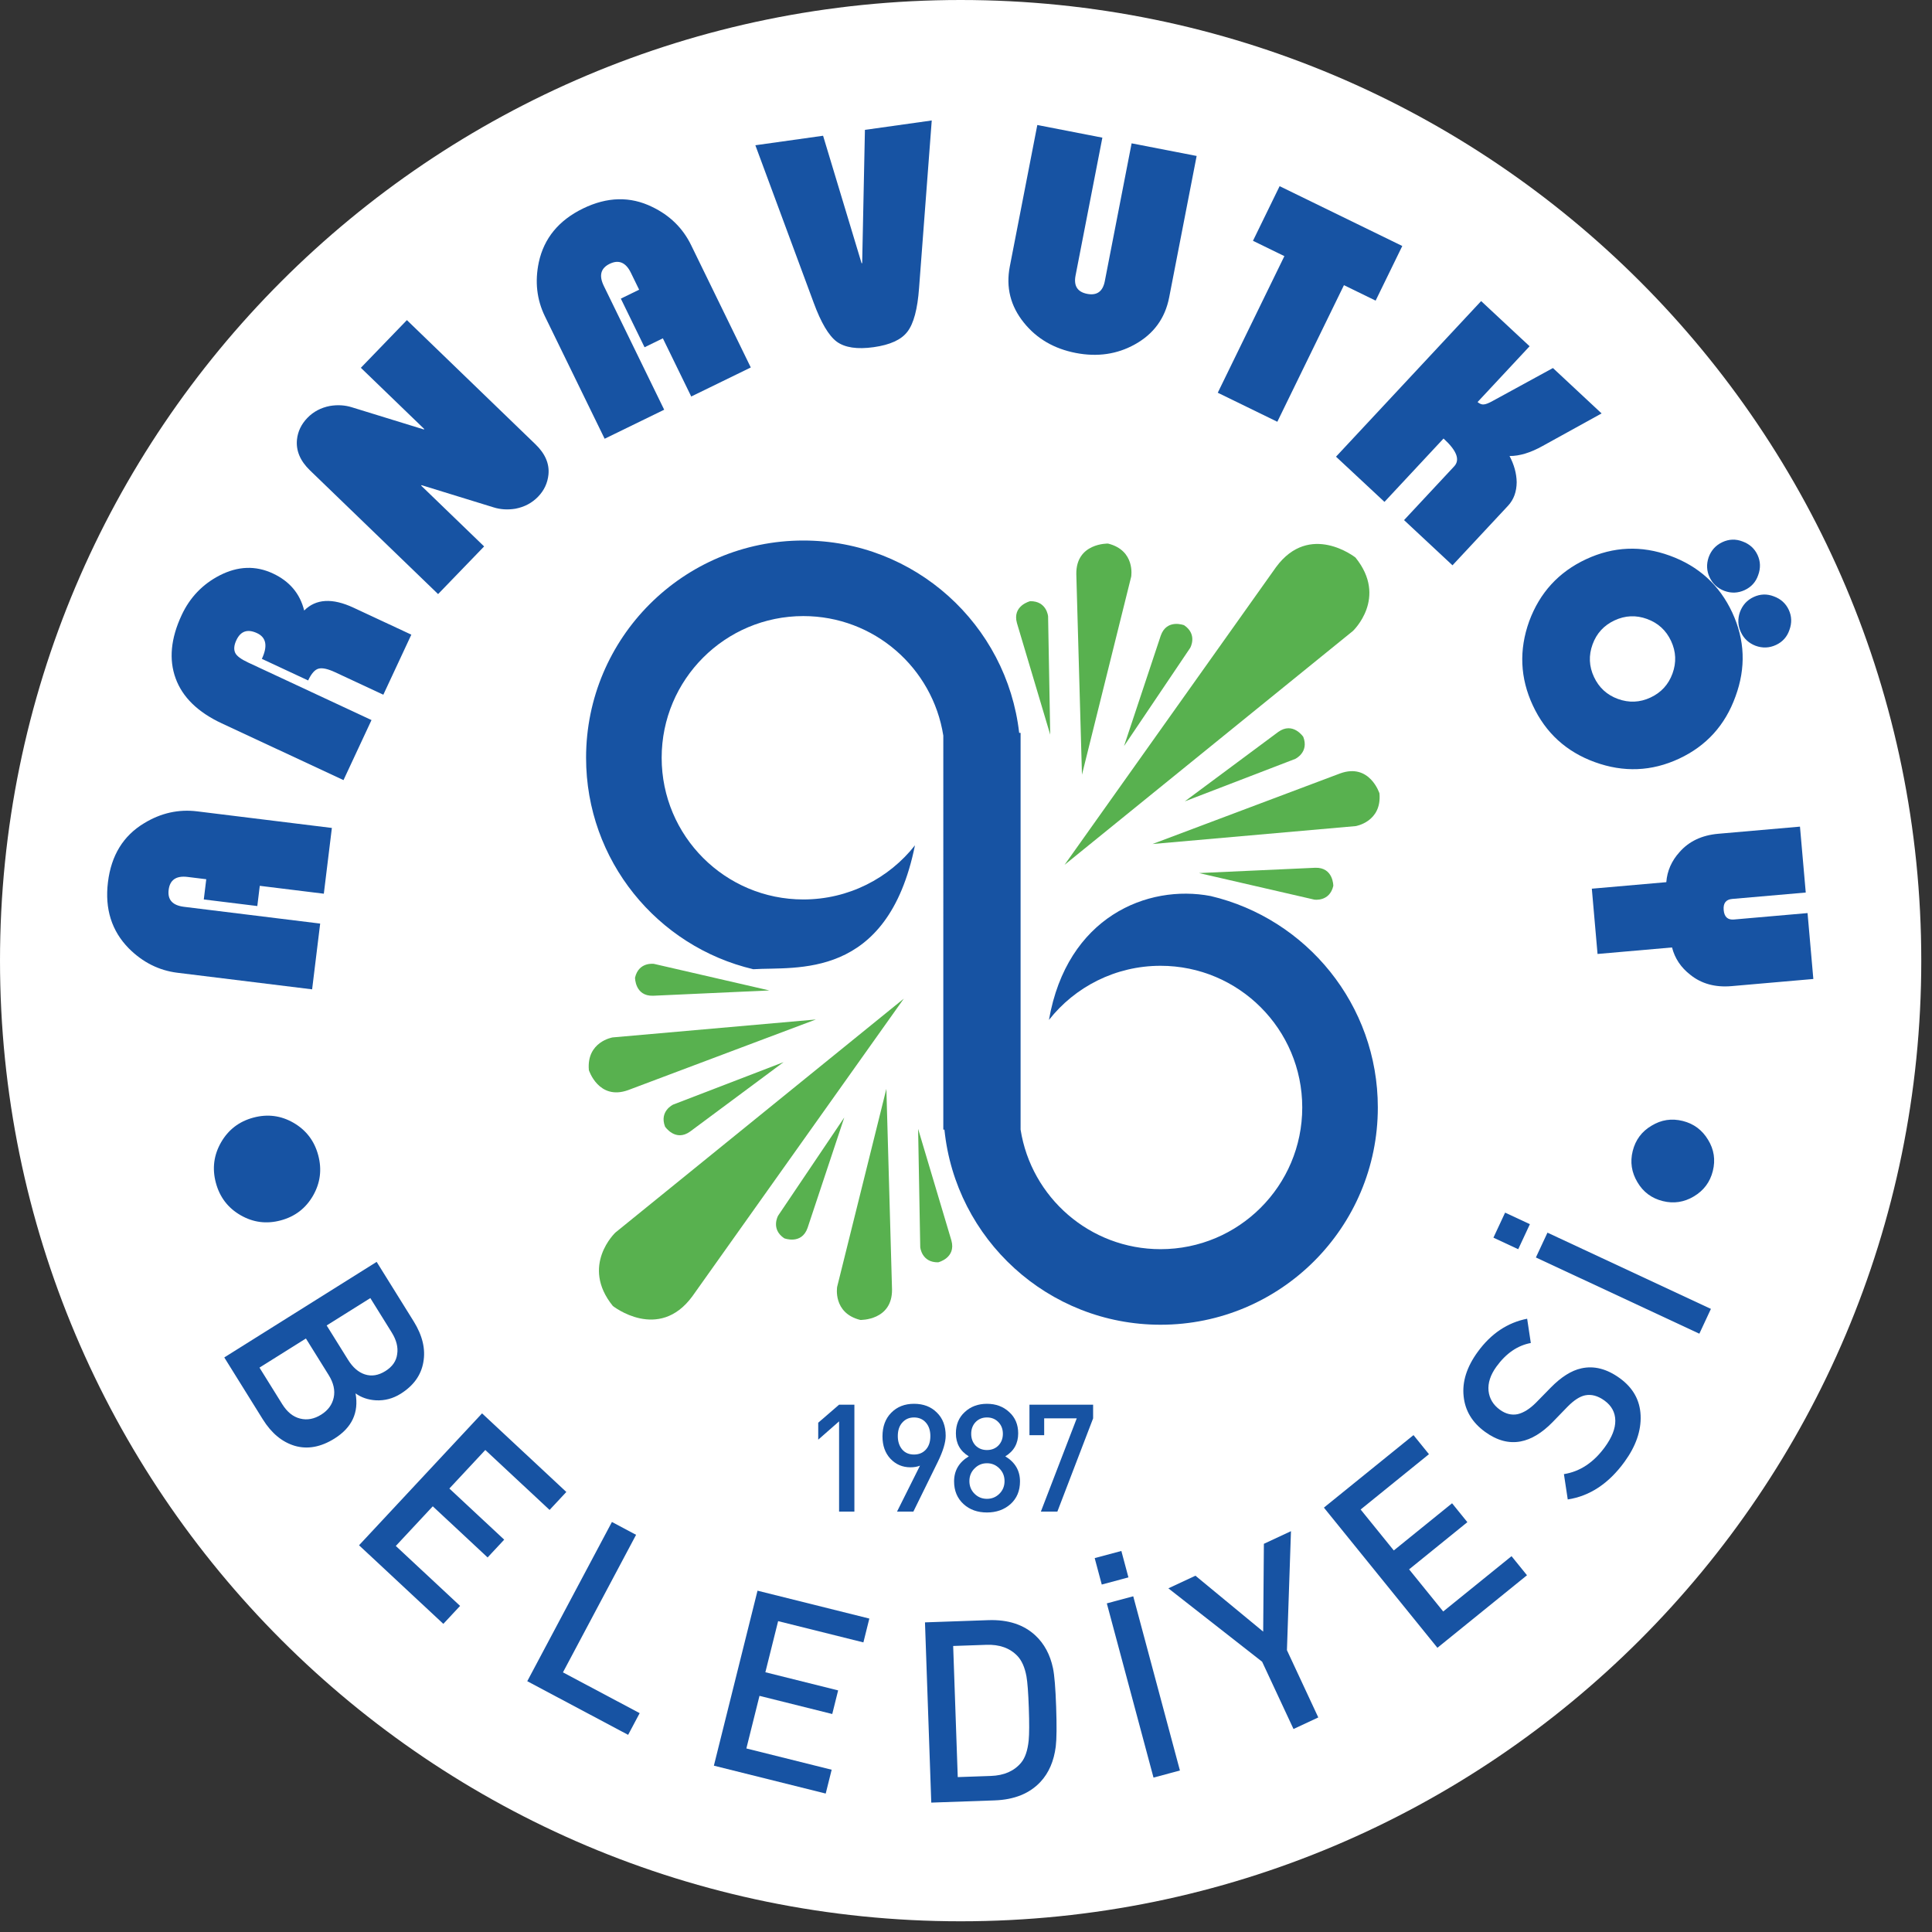 <?xml version="1.0" encoding="utf-8"?>
<!-- Generator: Adobe Illustrator 16.0.0, SVG Export Plug-In . SVG Version: 6.00 Build 0)  -->
<!DOCTYPE svg PUBLIC "-//W3C//DTD SVG 1.1//EN" "http://www.w3.org/Graphics/SVG/1.1/DTD/svg11.dtd">
<svg version="1.1" id="Layer_1" xmlns="http://www.w3.org/2000/svg" xmlns:xlink="http://www.w3.org/1999/xlink" x="0px" y="0px"
	 width="800px" height="800px" viewBox="0 0 800 800" enable-background="new 0 0 800 800" xml:space="preserve">
<rect x="0" y="0" width="800" height="800" fill="#333333" stroke="none"/>
<g>
	<path fill="#FFFFFF" d="M397.781,0c219.691,0,397.776,178.092,397.776,397.778c0,219.692-178.085,397.787-397.776,397.787
		c-219.693,0-397.78-178.095-397.78-397.787C0.001,178.092,178.088,0,397.781,0L397.781,0z"/>
	<polygon fill="#1753A3" points="353.786,625.913 347.447,625.913 347.447,588.555 338.807,596.138 338.807,589.115 
		347.447,581.651 353.786,581.651 353.786,625.913 	"/>
	<path fill="#1753A3" d="M391.585,594.523c0,2.778-1.1,6.398-3.292,10.872l-10.079,20.515h-6.767l9.505-19.019
		c-1.074,0.452-2.4,0.688-3.98,0.688c-3.266,0-6.03-1.183-8.262-3.545c-2.2-2.365-3.293-5.447-3.293-9.263
		c0-4.062,1.202-7.311,3.604-9.764c2.441-2.486,5.591-3.728,9.444-3.728c3.897,0,7.046,1.2,9.449,3.609
		C390.359,587.249,391.585,590.458,391.585,594.523L391.585,594.523z M385.244,594.646c0-2.324-0.621-4.188-1.863-5.589
		c-1.243-1.412-2.881-2.117-4.914-2.117c-1.99,0-3.601,0.705-4.843,2.117c-1.243,1.356-1.864,3.231-1.864,5.589
		c0,2.235,0.595,4.084,1.796,5.535c1.201,1.401,2.838,2.109,4.911,2.109c2.033,0,3.671-0.682,4.914-2.05
		C384.623,598.873,385.244,597.009,385.244,594.646L385.244,594.646z"/>
	<path fill="#1753A3" d="M422.357,613.418c0,3.896-1.303,7.021-3.914,9.388c-2.61,2.318-5.869,3.479-9.764,3.479
		c-3.889,0-7.104-1.133-9.634-3.418c-2.653-2.402-3.979-5.552-3.979-9.448c0-4.475,2.033-7.933,6.096-10.378
		c-3.568-2.159-5.349-5.324-5.349-9.514c0-3.645,1.226-6.591,3.671-8.826c2.441-2.276,5.508-3.416,9.194-3.416
		c3.694,0,6.759,1.14,9.203,3.416c2.484,2.235,3.727,5.182,3.727,8.826c0,4.189-1.781,7.354-5.338,9.514
		C420.327,605.485,422.357,608.943,422.357,613.418L422.357,613.418z M415.271,593.713c0-1.949-0.621-3.562-1.864-4.848
		c-1.242-1.284-2.822-1.93-4.727-1.93c-1.906,0-3.478,0.646-4.72,1.93c-1.203,1.286-1.807,2.898-1.807,4.848
		c0,1.945,0.604,3.568,1.807,4.852c1.242,1.243,2.813,1.865,4.72,1.865c1.904,0,3.484-0.622,4.727-1.865
		C414.649,597.281,415.271,595.658,415.271,593.713L415.271,593.713z M415.958,613.292c0-2.072-0.704-3.812-2.115-5.222
		c-1.411-1.445-3.132-2.173-5.163-2.173c-2.026,0-3.746,0.728-5.159,2.173c-1.408,1.41-2.115,3.149-2.115,5.222
		c0,2.075,0.707,3.814,2.115,5.225c1.413,1.41,3.133,2.116,5.159,2.116c2.031,0,3.752-0.706,5.163-2.116
		S415.958,615.367,415.958,613.292L415.958,613.292z"/>
	<polygon fill="#1753A3" points="452.634,587.312 437.838,625.913 431.004,625.913 445.858,587.312 432.373,587.312 
		432.373,594.273 426.277,594.273 426.277,581.651 452.634,581.651 452.634,587.312 	"/>
	<path fill="#1753A3" d="M106.547,375.173l-22.161-2.729l1.023-8.374l-7.716-0.948c-4.737-0.587-7.355,1.21-7.86,5.375
		c-0.505,4.079,1.611,6.405,6.348,6.993l56.396,6.945l-3.335,27.231L73.47,402.8c-7.633-0.943-14.343-4.301-20.127-10.086
		c-7.112-7.221-10.001-16.366-8.64-27.442c1.35-11.076,6.348-19.213,14.989-24.402c6.916-4.223,14.24-5.859,21.957-4.904
		l55.772,6.87l-3.332,27.23L107.57,366.8L106.547,375.173L106.547,375.173z"/>
	<path fill="#1753A3" d="M153.833,298.161l-11.596,24.862L91.813,299.52c-9.883-4.618-16.248-10.823-19.087-18.625
		c-2.847-7.807-2.016-16.541,2.494-26.198c3.402-7.297,8.641-12.772,15.71-16.426c7.551-3.878,14.905-4.156,22.051-0.821
		c6.92,3.223,11.245,8.345,12.975,15.357c4.861-4.87,11.67-5.256,20.414-1.183l23.955,11.175l-11.594,24.864l-19.968-9.305
		c-2.965-1.385-5.232-1.89-6.793-1.501c-1.571,0.376-3.023,2.014-4.375,4.903l-19.164-8.943c2.485-5.315,1.824-8.869-1.98-10.64
		c-3.956-1.847-6.82-0.864-8.591,2.939c-0.957,2.047-1.116,3.778-0.479,5.189c0.596,1.301,2.385,2.637,5.349,4.022L153.833,298.161
		L153.833,298.161z"/>
	<path fill="#1753A3" d="M174.392,201.083l26.073,25.182l-19.061,19.734l-53.051-51.23c-4.049-3.907-5.836-8.146-5.385-12.73
		c0.354-3.384,1.79-6.374,4.292-8.978c2.502-2.595,5.627-4.249,9.345-4.963c3.2-0.535,6.231-0.352,9.095,0.548l29.802,9.185
		l0.176-0.183l-26.256-25.353l19.061-19.742l53.237,51.417c4.046,3.903,5.836,8.085,5.382,12.544
		c-0.359,3.503-1.788,6.56-4.292,9.154c-2.508,2.595-5.625,4.249-9.345,4.97c-3.199,0.528-6.232,0.345-9.093-0.555l-29.803-9.185
		L174.392,201.083L174.392,201.083z"/>
	<path fill="#1753A3" d="M266.896,143.793l-9.824-20.137l7.581-3.695l-3.418-7.012c-2.099-4.299-5.037-5.532-8.807-3.694
		c-3.696,1.807-4.494,4.854-2.395,9.154l24.99,51.248l-24.655,12.022l-24.72-50.676c-3.384-6.936-4.232-14.417-2.537-22.429
		c2.159-9.924,8.255-17.331,18.281-22.227c10.035-4.887,19.589-5.113,28.659-0.672c7.324,3.528,12.696,8.793,16.114,15.806
		l24.721,50.683l-24.662,12.025l-11.747-24.091L266.896,143.793L266.896,143.793z"/>
	<path fill="#1753A3" d="M312.777,60.146l28.045-3.938L356.762,109l0.242-0.034l1.143-55.193l27.668-3.889l-5.249,69.368
		c-0.63,8.733-2.243,14.762-4.83,18.097c-2.491,3.315-7.152,5.448-13.962,6.406c-6.82,0.958-11.925,0.195-15.323-2.293
		c-3.319-2.502-6.485-7.859-9.507-16.071L312.777,60.146L312.777,60.146z"/>
	<path fill="#1753A3" d="M429.527,51.762l26.939,5.239l-11.1,57.083c-0.833,4.282,0.771,6.81,4.81,7.598
		c4.03,0.78,6.468-0.964,7.299-5.249l11.102-57.081l26.928,5.229l-11.379,58.572c-1.686,8.647-6.406,15.122-14.163,19.43
		c-7.381,4.123-15.57,5.308-24.545,3.561c-8.977-1.747-16.114-5.913-21.422-12.496c-5.584-6.901-7.533-14.677-5.852-23.327
		L429.527,51.762L429.527,51.762z"/>
	<polygon fill="#1753A3" points="518.827,99.71 529.862,77.087 580.656,101.859 569.622,124.481 556.498,118.083 528.912,174.646 
		504.251,162.621 531.835,106.058 518.827,99.71 	"/>
	<path fill="#1753A3" d="M573.282,207.819l-20.069-18.715l60.091-64.432l20.068,18.708l-21.548,23.109
		c0.917,0.74,1.756,1.065,2.528,0.982c0.83-0.034,2.093-0.522,3.78-1.469l24.903-13.604l20.154,18.792l-24.461,13.501
		c-5.004,2.79-9.565,4.166-13.662,4.133c1.914,3.61,2.897,7.23,2.965,10.849c-0.044,3.979-1.236,7.229-3.578,9.739l-23.009,24.671
		l-20.06-18.718l20.766-22.268c2.52-2.703,1.049-6.541-4.409-11.513L573.282,207.819L573.282,207.819z"/>
	<path fill="#1753A3" d="M691.958,265.418c-2.06-4.409-5.375-7.448-9.942-9.112c-4.567-1.671-9.062-1.469-13.47,0.588
		c-4.408,2.059-7.44,5.375-9.101,9.942c-1.665,4.577-1.469,9.068,0.587,13.477c2.057,4.408,5.365,7.448,9.933,9.112
		c4.577,1.661,9.062,1.468,13.47-0.588c4.409-2.057,7.448-5.375,9.109-9.942C694.209,274.317,694.016,269.826,691.958,265.418
		L691.958,265.418z M717.276,253.611c5.279,11.328,5.726,22.925,1.352,34.78c-4.266,11.89-12.06,20.489-23.386,25.771
		c-11.328,5.281-22.951,5.75-34.883,1.409c-11.813-4.299-20.362-12.115-25.644-23.454c-5.282-11.327-5.787-22.94-1.521-34.837
		c4.374-11.859,12.227-20.431,23.555-25.712c11.327-5.282,22.898-5.779,34.711-1.471
		C703.387,234.44,711.993,242.274,717.276,253.611L717.276,253.611z M740.686,252.512c1.243,2.661,1.335,5.441,0.276,8.338
		c-0.974,2.864-2.829,4.937-5.565,6.212c-2.737,1.278-5.561,1.388-8.456,0.337c-2.821-1.092-4.854-2.973-6.088-5.636
		c-1.244-2.662-1.377-5.424-0.396-8.286c1.052-2.899,2.947-4.99,5.684-6.265c2.738-1.276,5.518-1.369,8.34-0.279
		C737.377,247.994,739.442,249.851,740.686,252.512L740.686,252.512z M727.753,229.78c1.244,2.661,1.337,5.441,0.278,8.347
		c-0.972,2.863-2.839,4.929-5.576,6.206c-2.738,1.276-5.548,1.393-8.447,0.335c-2.821-1.092-4.854-2.963-6.096-5.627
		c-1.244-2.661-1.37-5.425-0.395-8.288c1.059-2.904,2.955-4.987,5.686-6.263c2.736-1.278,5.524-1.377,8.346-0.285
		C724.444,225.262,726.511,227.119,727.753,229.78L727.753,229.78z"/>
	<path fill="#1753A3" d="M661.509,395.017l-2.366-27.03l30.841-2.697c0.354-4.661,2.174-8.807,5.476-12.461
		c3.904-4.458,9.246-6.986,16.023-7.581l33.848-2.957l2.393,27.289l-30.473,2.654c-2.586,0.236-3.762,1.764-3.509,4.601
		c0.249,2.837,1.67,4.14,4.255,3.914l30.473-2.661l2.396,27.29l-33.857,2.956c-6.77,0.589-12.471-0.973-17.089-4.694
		c-3.89-3.022-6.408-6.793-7.567-11.32L661.509,395.017L661.509,395.017z"/>
	<path fill="#1753A3" d="M104.9,462.786c5.893-1.587,11.454-0.865,16.675,2.159c5.216,3.031,8.615,7.498,10.196,13.418
		c1.578,5.911,0.864,11.496-2.149,16.736c-3.016,5.238-7.467,8.658-13.361,10.234c-5.896,1.588-11.454,0.865-16.676-2.157
		c-5.225-3.024-8.624-7.499-10.204-13.411c-1.579-5.92-0.855-11.495,2.159-16.743C94.555,467.784,99.004,464.372,104.9,462.786
		L104.9,462.786z"/>
	<path fill="#1753A3" d="M138.532,595.657c-5.669,3.554-11.161,4.57-16.466,3.032c-5.258-1.571-9.667-5.232-13.251-10.983
		l-15.945-25.62l63.094-39.575l15.334,24.636c3.654,5.879,4.986,11.514,3.996,16.911c-0.93,5.369-4.055,9.717-9.37,13.059
		c-3.19,1.999-6.608,2.906-10.252,2.722c-3.242-0.193-6.055-1.149-8.441-2.871C148.642,584.909,145.736,591.131,138.532,595.657
		L138.532,595.657z M159.591,567.729c2.89-1.813,4.518-4.154,4.87-7.013c0.454-2.836-0.302-5.833-2.259-8.975l-8.856-14.232
		l-18.082,11.335l8.869,14.234c1.957,3.148,4.273,5.155,6.953,6.029C153.857,570.005,156.695,569.542,159.591,567.729
		L159.591,567.729z M132.998,585.772c2.831-1.778,4.568-4.146,5.19-7.094c0.631-2.948-0.067-6.054-2.1-9.321l-9.414-15.115
		l-19.228,12.059l9.412,15.124c2.033,3.259,4.5,5.257,7.424,5.979C127.195,588.135,130.102,587.588,132.998,585.772L132.998,585.772
		z"/>
	<polygon fill="#1753A3" points="183.577,672.407 148.67,639.861 199.608,585.246 234.505,617.793 227.569,625.231 200.951,600.41 
		186.072,616.364 208.778,637.543 201.908,644.907 179.203,623.729 163.895,640.146 190.514,664.969 183.577,672.407 	"/>
	<polygon fill="#1753A3" points="260.096,718.362 218.327,696.152 253.386,630.219 263.385,635.533 233.105,692.491 
		264.874,709.377 260.096,718.362 	"/>
	<polygon fill="#1753A3" points="341.913,742.672 295.602,731.127 313.673,658.669 359.974,670.214 357.515,680.08 322.205,671.279 
		316.923,692.441 347.052,699.958 344.616,709.732 314.488,702.218 309.055,723.999 344.374,732.807 341.913,742.672 	"/>
	<path fill="#1753A3" d="M437.328,706.729c0.276,7.9,0.217,13.395-0.16,16.484c-0.772,6.045-2.872,10.905-6.314,14.604
		c-4.511,4.843-10.858,7.404-19.036,7.689l-26.197,0.917l-2.605-74.634l26.2-0.916c8.169-0.286,14.686,1.829,19.53,6.347
		c3.687,3.445,6.112,7.98,7.288,13.604C436.631,693.738,437.061,699.037,437.328,706.729L437.328,706.729z M426.009,707.125
		c-0.22-6.216-0.547-10.547-0.974-12.975c-0.696-3.761-1.95-6.584-3.764-8.481c-3.123-3.248-7.405-4.776-12.856-4.584l-13.727,0.479
		l1.896,54.296l13.73-0.479c5.447-0.195,9.613-2.016,12.503-5.477c1.678-2.014,2.721-5.096,3.14-9.235
		C426.211,717.998,426.235,713.49,426.009,707.125L426.009,707.125z"/>
	<path fill="#1753A3" d="M488.582,733.13l-10.94,2.93l-19.331-72.14l10.94-2.93L488.582,733.13L488.582,733.13z M453.288,645.178
		l11.043-2.956l2.929,10.941l-11.042,2.965L453.288,645.178L453.288,645.178z"/>
	<polygon fill="#1753A3" points="534.563,634.028 532.893,683.305 545.874,711.154 535.613,715.942 522.621,688.087 
		483.801,657.699 495.013,652.47 523.059,675.62 523.345,639.259 534.563,634.028 	"/>
	<polygon fill="#1753A3" points="632.293,652.277 595.201,682.315 548.201,624.274 585.295,594.247 591.699,602.148 
		563.409,625.056 577.139,642.011 601.271,622.472 607.604,630.296 583.48,649.838 597.602,667.277 625.892,644.38 632.293,652.277 
			"/>
	<path fill="#1753A3" d="M670.738,570.694c5.491,3.987,8.355,9.137,8.606,15.458c0.253,6.314-1.972,12.696-6.659,19.146
		c-6.531,9-14.368,14.191-23.512,15.594l-1.586-10.487c6.641-1.051,12.309-4.804,16.995-11.254c2.88-3.963,4.31-7.591,4.283-10.89
		c-0.034-3.402-1.53-6.166-4.468-8.305c-2.722-1.975-5.383-2.705-8.011-2.183c-2.227,0.452-4.677,2.04-7.347,4.767l-6.198,6.391
		c-4.357,4.441-8.741,7.09-13.166,7.937c-4.904,0.931-9.826-0.396-14.746-3.972c-5.315-3.864-8.271-8.774-8.867-14.737
		c-0.647-6.004,1.286-12.117,5.804-18.34c5.509-7.581,12.342-12.165,20.497-13.763l1.518,10.051
		c-5.491,1.017-10.235,4.275-14.224,9.759c-2.502,3.449-3.602,6.802-3.283,10.06c0.354,3.2,1.924,5.801,4.693,7.817
		c2.377,1.722,4.821,2.336,7.349,1.839c2.511-0.596,5.056-2.2,7.651-4.811l6.011-6.139c4.35-4.441,8.581-7.12,12.698-8.02
		C660.039,565.43,665.364,566.789,670.738,570.694L670.738,570.694z"/>
	<path fill="#1753A3" d="M708.454,541.983l-4.787,10.271l-67.688-31.564l4.795-10.272L708.454,541.983L708.454,541.983z
		 M618.396,512.485l4.836-10.361l10.263,4.785l-4.831,10.363L618.396,512.485L618.396,512.485z"/>
	<path fill="#1753A3" d="M696.794,464.165c4.541,1.133,8.041,3.736,10.486,7.801c2.462,4.006,3.116,8.313,1.964,12.922
		c-1.134,4.554-3.735,8.047-7.801,10.49c-4.072,2.441-8.38,3.098-12.921,1.965c-4.612-1.15-8.112-3.755-10.488-7.801
		c-2.444-4.072-3.1-8.382-1.967-12.922c1.152-4.621,3.755-8.112,7.803-10.491C687.875,463.67,692.183,463.017,696.794,464.165
		L696.794,464.165z"/>
	<path fill="#1753A3" d="M390.606,304.616c-4.401-28.057-28.675-49.511-57.957-49.511c-32.403,0-58.669,26.267-58.669,58.669
		c0,32.406,26.267,58.671,58.669,58.671c18.718,0,35.478-8.756,46.217-22.418c-11.377,56.184-49.417,50.154-66.957,51.307
		c-39.687-9.364-69.226-45.009-69.226-87.559c0-49.683,40.279-89.958,89.965-89.958c46.194,0,84.257,34.816,89.37,79.646h0.587
		v10.311v153.971c4.401,28.047,28.679,49.509,57.958,49.509c32.404,0,58.671-26.267,58.671-58.671s-26.267-58.671-58.671-58.671
		c-18.717,0-35.479,8.758-46.218,22.422c7.463-42.776,40.886-56.287,66.959-51.307c39.693,9.361,69.225,45.009,69.225,87.556
		c0,49.685-40.281,89.959-89.966,89.959c-46.587,0-84.912-35.42-89.496-80.797h-0.462v-9.162V304.616L390.606,304.616z"/>
	<path fill="#58B14F" d="M374.247,413.518l-119.399,96.834c0,0-14.637,13.707-1.077,30.432c0,0,18.955,14.998,32.917-4.012
		L374.247,413.518L374.247,413.518z"/>
	<path fill="#58B14F" d="M337.833,422.149l-84.153,7.423c0,0-10.883,1.748-9.843,13.545c0,0,4.03,12.662,16.231,8.287
		L337.833,422.149L337.833,422.149z"/>
	<path fill="#58B14F" d="M318.575,410.123l-47.763-10.999c0,0-6.314-0.99-7.859,5.701c0,0-0.05,7.717,7.464,7.491L318.575,410.123
		L318.575,410.123z"/>
	<path fill="#58B14F" d="M324.459,439.808L278.712,457.4c0,0-5.793,2.704-3.326,9.12c0,0,4.275,6.424,10.378,2.032L324.459,439.808
		L324.459,439.808z"/>
	<path fill="#58B14F" d="M349.603,462.716l-27.392,40.65c0,0-3.182,5.542,2.518,9.381c0,0,7.182,2.804,9.667-4.292L349.603,462.716
		L349.603,462.716z"/>
	<path fill="#58B14F" d="M380.171,467.445l0.883,49.006c0,0,0.563,6.375,7.438,6.248c0,0,7.491-1.822,5.458-9.062L380.171,467.445
		L380.171,467.445z"/>
	<path fill="#58B14F" d="M367.028,450.861l-20.381,81.99c0,0-1.891,10.856,9.597,13.712c0,0,13.284,0.318,13.125-12.646
		L367.028,450.861L367.028,450.861z"/>
	<path fill="#58B14F" d="M440.803,358.121l119.389-96.833c0,0,14.644-13.706,1.073-30.432c0,0-18.941-14.999-32.908,4.013
		L440.803,358.121L440.803,358.121z"/>
	<path fill="#58B14F" d="M477.213,349.491l84.154-7.424c0,0,10.883-1.747,9.843-13.543c0,0-4.032-12.663-16.231-8.288
		L477.213,349.491L477.213,349.491z"/>
	<path fill="#58B14F" d="M496.472,361.516l47.762,11c0,0,6.322,0.989,7.86-5.702c0,0,0.05-7.717-7.465-7.49L496.472,361.516
		L496.472,361.516z"/>
	<path fill="#58B14F" d="M490.587,331.832l45.746-17.592c0,0,5.795-2.714,3.326-9.119c0,0-4.274-6.425-10.379-2.033L490.587,331.832
		L490.587,331.832z"/>
	<path fill="#58B14F" d="M465.441,308.925l27.393-40.651c0,0,3.183-5.543-2.521-9.381c0,0-7.179-2.803-9.664,4.292L465.441,308.925
		L465.441,308.925z"/>
	<path fill="#58B14F" d="M434.872,304.197l-0.88-49.005c0,0-0.573-6.375-7.44-6.249c0,0-7.491,1.821-5.458,9.06L434.872,304.197
		L434.872,304.197z"/>
	<path fill="#58B14F" d="M448.019,320.78l20.38-81.991c0,0,1.888-10.856-9.6-13.71c0,0-13.291-0.319-13.121,12.644L448.019,320.78
		L448.019,320.78z"/>
</g>
</svg>
